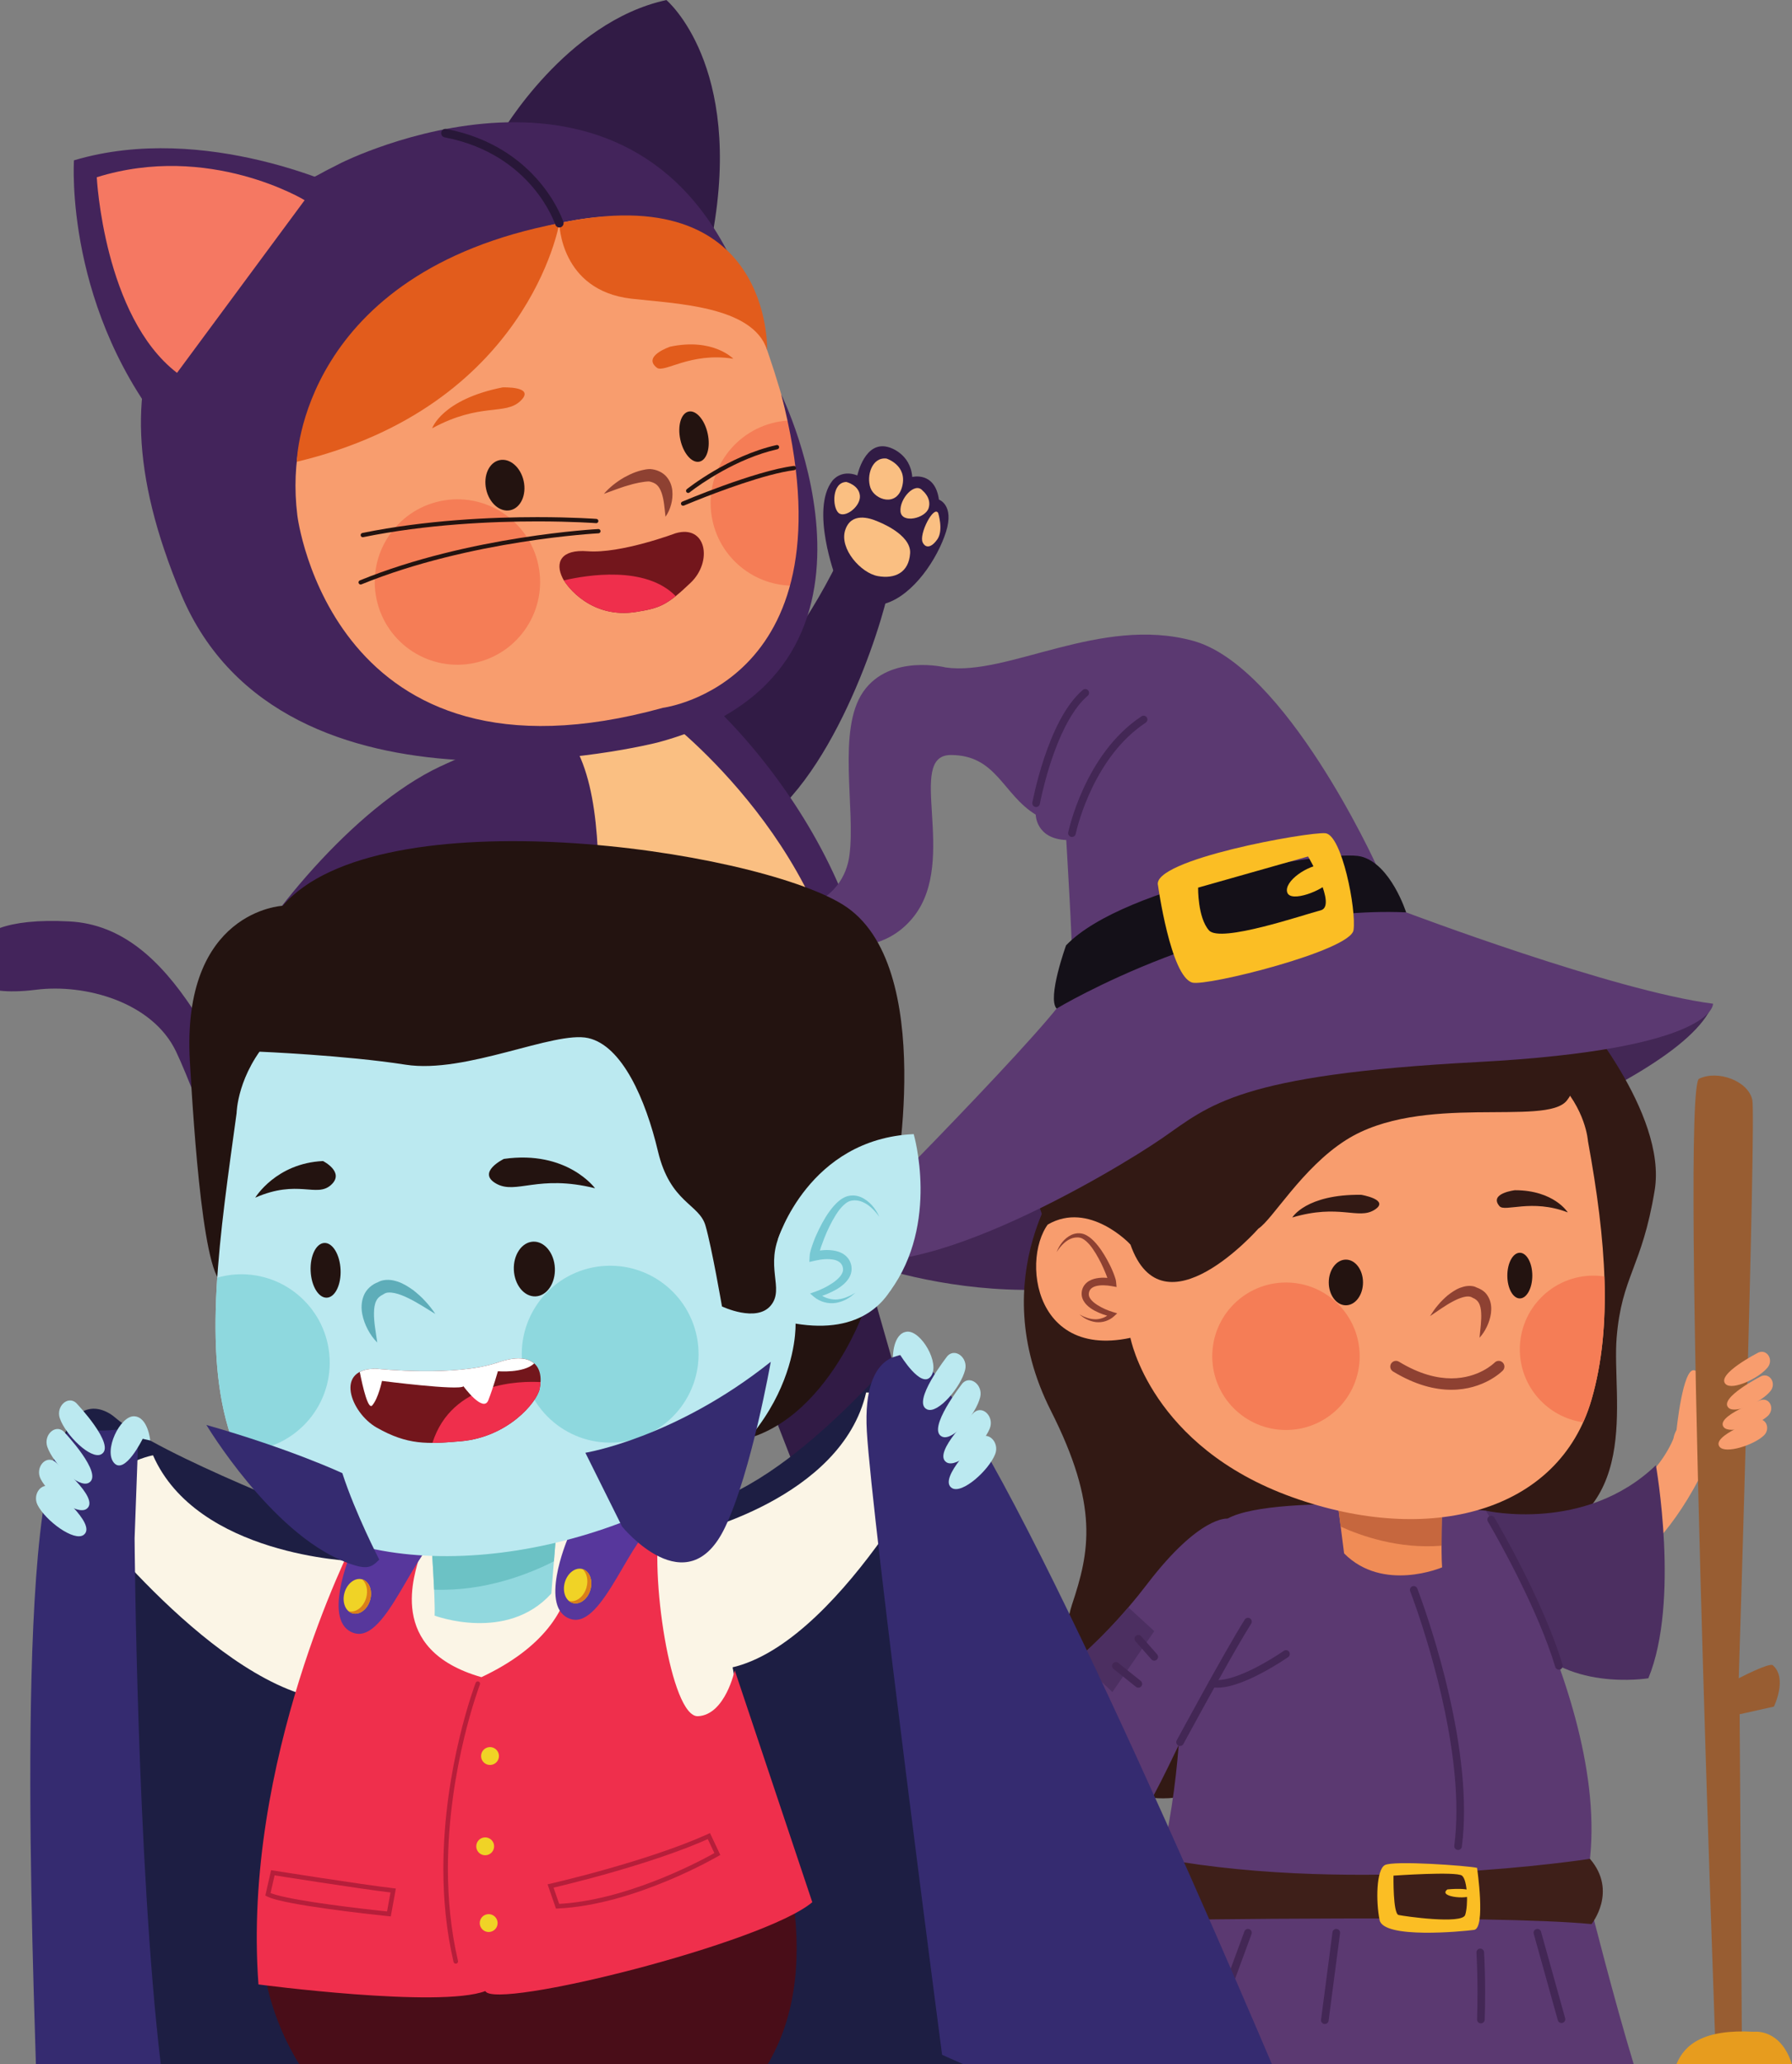 <?xml version="1.0" encoding="UTF-8"?><svg xmlns="http://www.w3.org/2000/svg" xmlns:xlink="http://www.w3.org/1999/xlink" height="1697.0" preserveAspectRatio="xMidYMid meet" version="1.0" viewBox="323.7 212.1 1474.0 1697.0" width="1474.0" zoomAndPan="magnify"><rect x="323.7" y="212.1" width="1474.0" height="1697.0" fill="#808080" stroke="none"/><g><g><path d="M 697.438 1194.09 C 697.438 1194.09 599.957 1247.379 552.52 1167.828 C 505.086 1088.289 467.969 974.211 380.82 969.629 C 354.438 968.25 336.125 970.57 323.684 975 L 323.684 1026.57 C 330.738 1027.379 340.336 1027.43 353.418 1025.789 C 393.617 1020.73 448.902 1035.75 468.426 1076.43 C 487.953 1117.109 522.734 1227.922 557.625 1247.34 C 592.508 1266.762 674.141 1281.68 724.59 1224.148 C 761.988 1181.512 697.438 1194.09 697.438 1194.09" fill="#43245b"/></g><g><path d="M 735.77 322.203 C 735.77 322.203 789.156 229.941 871.848 212.145 C 871.848 212.145 935.359 265.398 909.762 405.027 L 735.77 322.203" fill="#311b45"/></g><g><path d="M 885.91 825.43 C 885.91 825.43 956.59 787.781 1013.27 672.949 C 1013.27 672.949 1044.879 673.191 1055.66 687.648 C 1058.789 691.852 1024.809 820.289 963.812 878.289 L 885.91 825.43" fill="#311b45"/></g><g><path d="M 1079.031 1405.199 C 1082.512 1412.73 1085.59 1418.262 1088.078 1421.059 C 1109.57 1445.211 1158.789 1469.621 1113.629 1483.949 C 1068.48 1498.281 1036.691 1506.059 1003.641 1462.828 C 997.391 1454.66 989.242 1441.762 980.102 1426.109 L 907.066 1238.738 L 1005.461 1148.34 L 1079.031 1405.199" fill="#311b45"/></g><g><path d="M 909.832 791.762 C 909.832 791.762 1088.18 950.609 1033.801 1159.512 C 1002.141 1281.141 914.66 1276.781 831.805 1283.359 C 769.008 1288.34 684.996 1251.512 683.734 1150.66 C 681.551 976.398 619.203 898.781 678.129 848.219 C 717.801 814.191 909.832 791.762 909.832 791.762" fill="#43245b"/></g><g><path d="M 872.238 803.57 C 872.238 803.57 1017.07 913.102 1022.289 1073.469 C 1027.512 1233.84 871.332 1229.879 835.848 1167.539 C 789.859 1086.73 841.188 902.641 795.645 824.039 L 872.238 803.57" fill="#fabf82"/></g><g><path d="M 886.152 1463.148 C 883.805 1486.531 881.121 1506.289 878.195 1518.48 C 865.461 1571.398 833.246 1577.148 786.164 1582.32 C 739.07 1587.488 774.191 1545.25 784.066 1514.461 C 785.711 1509.352 786.188 1498.629 785.855 1484.359 C 785.855 1484.359 763.395 1258.109 765.203 1243.75 C 766.996 1229.391 843.09 1215.27 894.547 1258.711 L 886.152 1463.148" fill="#43245b"/></g><g><path d="M 538.219 619.426 C 538.219 619.426 496.719 580.367 467.277 606.551 C 437.09 633.391 464.246 744.605 556.031 703.672 C 556.031 703.672 595.082 797.805 732.543 816.566 C 865.418 834.711 976.062 779.527 983.996 671.367 C 989.094 601.766 967.199 525.855 931.488 438.938 C 931.488 438.938 900.027 324.094 703.258 386.051 C 556.535 432.242 530.695 561.219 538.219 619.426" fill="#f89d6e"/></g><g><path d="M 766.484 676.531 C 774.258 713.27 750.77 749.359 714.023 757.129 C 677.277 764.898 641.191 741.41 633.426 704.672 C 625.652 667.922 649.141 631.84 685.891 624.07 C 722.637 616.301 758.719 639.789 766.484 676.531" fill="#f57d56"/></g><g><path d="M 871.109 636.93 C 870.285 629.609 869.828 622.711 867.828 617.102 C 866.836 614.34 865.555 612.109 863.926 610.691 C 862.324 609.262 860.215 608.41 857.527 607.871 L 857.98 607.91 C 857.105 607.879 855.297 607.98 853.867 608.18 C 852.348 608.371 850.785 608.629 849.223 608.93 C 846.102 609.57 842.914 610.328 839.773 611.352 C 836.562 612.199 833.457 613.449 830.207 614.52 C 827.012 615.699 823.785 616.93 820.434 618.102 C 825.07 612.738 830.695 608.359 836.883 604.711 C 840.035 603.012 843.277 601.359 846.762 600.141 C 848.508 599.551 850.273 598.969 852.137 598.578 C 854.07 598.16 855.68 597.789 858.23 597.719 L 858.684 597.75 C 862.918 598.031 867.695 599.73 871.164 603.199 C 874.594 606.691 876.23 611.148 876.695 615.199 C 877.102 619.289 876.734 623.16 875.734 626.801 C 874.746 630.422 873.316 633.871 871.109 636.93" fill="#8e4132"/></g><g><path d="M 737.016 530.59 C 737.016 530.59 764.562 529.41 751.875 541.66 C 739.184 553.91 718.871 542.66 679.184 564.211 C 679.184 564.211 687.023 540.57 737.016 530.59" fill="#e25c1c"/></g><g><path d="M 874.922 497.117 C 874.922 497.117 851.734 504.93 863.996 514.422 C 869.996 519.07 891.477 501.375 926.871 507.043 C 926.871 507.043 910.309 489.637 874.922 497.117" fill="#e25c1c"/></g><g><path d="M 962.16 559.16 C 965.48 558.461 968.793 558.059 972.082 557.879 C 982.023 597.809 986.625 635.441 983.992 671.371 C 983.438 679.012 982.305 686.359 980.75 693.469 C 947.496 695.719 916.789 673.301 909.695 639.762 C 901.93 603.012 925.41 566.922 962.16 559.16" fill="#f57d56"/></g><g><path d="M 473.051 640.379 C 474.227 633.609 477.117 626.672 483.16 622.031 C 486.238 619.781 490.051 618.5 494.199 618.98 C 498.215 619.551 501.586 621.379 504.637 623.371 C 510.688 627.48 515.68 632.57 520.305 637.922 C 522.574 640.629 524.84 643.34 526.848 646.281 C 527.887 647.719 528.855 649.219 529.82 650.762 C 530.289 651.578 530.773 652.27 531.223 653.191 L 531.898 654.5 C 532.152 655.102 532.387 655.77 532.594 656.422 L 533.848 660.441 L 529.16 660.59 C 524.41 660.73 519.121 661.57 515.148 663.539 C 513.156 664.539 511.594 665.871 510.766 667.441 C 509.902 669 509.785 671.121 510.238 672.699 C 511.133 676.121 515.715 678.852 520.359 680.512 C 525.047 682.238 530.363 683.301 535.312 683.738 L 539.422 684.09 L 537.277 687.129 C 535.336 689.898 533.09 691.77 530.449 693.34 C 527.836 694.879 524.891 695.719 521.977 696.07 C 519.039 696.301 516.133 696.059 513.371 695.379 C 511.984 695.078 510.664 694.539 509.34 694.09 L 505.555 692.289 L 509.566 693.34 C 510.941 693.512 512.266 693.859 513.613 693.961 C 516.312 694.23 519 694.051 521.543 693.5 C 524.074 692.852 526.395 691.699 528.441 690.23 C 530.449 688.809 532.297 686.77 533.348 684.871 L 535.32 688.27 C 529.512 688.34 524.109 687.539 518.547 686 C 515.789 685.172 513.055 684.09 510.426 682.422 C 507.852 680.73 505.246 678.25 504.027 674.77 C 502.852 671.289 503.07 667.578 504.73 664.359 C 506.383 661.102 509.191 658.871 511.953 657.422 C 517.641 654.559 523.301 653.762 529.262 653.691 L 525.836 657.859 L 525.629 657.352 L 525.133 656.359 C 524.836 655.711 524.355 654.98 523.973 654.289 C 523.133 652.898 522.242 651.488 521.289 650.121 C 519.402 647.359 517.441 644.621 515.375 641.969 C 511.18 636.738 506.688 631.672 501.609 627.578 C 499.043 625.641 496.297 623.941 493.516 623.219 C 490.836 622.531 487.539 623.262 484.855 624.691 C 479.234 627.738 475.531 634.031 473.051 640.379" fill="#8e4132"/></g><g><path d="M 879.305 650.531 C 879.305 650.531 834.379 667.441 806.918 665.289 C 785.207 663.578 779.973 674.391 786.477 687.398 C 790.211 694.871 810.648 721.02 847.051 715.16 C 866.32 712.039 872.18 709.941 891.855 691.129 C 910.012 673.762 904.816 643.031 879.305 650.531" fill="#73161c"/></g><g><path d="M 879.488 702.191 C 868.512 711.012 861.605 712.809 847.051 715.16 C 813.215 720.609 793.18 698.41 787.523 689.25 C 806.227 684.891 854.699 676.801 879.488 702.191" fill="#ef2f4c"/></g><g><path d="M 931.488 438.941 C 931.488 438.941 897.176 364.516 769.672 399.051 C 769.672 399.051 546.207 456.094 568.281 635.895 C 568.281 635.895 596.586 869.355 869.039 794 C 869.039 794 1028.121 774.023 966.344 536.48 C 966.344 536.48 1079.273 765.582 864.43 822.566 C 864.43 822.566 556.93 901.258 472.688 700.703 C 388.434 500.148 477.188 409.246 604.473 345.961 C 604.473 345.961 841.332 226.781 931.488 438.941" fill="#43245b"/></g><g><path d="M 609.262 368.262 C 609.262 368.262 492.965 311.609 384.547 343.918 C 384.547 343.918 375.988 468.723 465.98 574.105 C 465.98 574.105 599.961 379.238 609.262 368.262" fill="#43245b"/></g><g><path d="M 403.289 357.828 C 403.289 357.828 409.086 472.363 469.305 518.641 L 574.281 376.68 C 574.281 376.68 495.801 328.949 403.289 357.828" fill="#f57862"/></g><g><path d="M 783.766 395.602 C 783.766 395.602 758.418 546.273 567.824 591.734 C 567.824 591.734 570.73 436.316 783.766 395.602" fill="#e25c1c"/></g><g><path d="M 783.766 395.598 C 783.766 395.598 784.438 450.836 842.895 457.645 C 878.406 461.777 943.039 463.281 954.695 499.887 C 954.695 499.887 959.121 357.867 783.766 395.598" fill="#e25c1c"/></g><g><path d="M 814.262 638.711 C 814.227 638.699 795.047 637.25 765.617 637.25 C 728.156 637.25 674.098 639.59 621.738 650.281 C 620.789 650.48 620.176 651.41 620.371 652.359 C 620.566 653.309 621.492 653.922 622.445 653.719 C 674.438 643.102 728.309 640.762 765.617 640.762 C 780.273 640.762 792.379 641.121 800.812 641.48 C 809.246 641.84 813.984 642.199 813.996 642.199 C 814.961 642.281 815.805 641.551 815.879 640.59 C 815.949 639.621 815.227 638.781 814.262 638.711" fill="#231310"/></g><g><path d="M 815.832 647.051 C 815.734 647.059 710.059 652.461 619.684 689.262 C 618.785 689.621 618.355 690.648 618.723 691.551 C 619.086 692.449 620.109 692.879 621.012 692.512 C 665.812 674.262 714.598 663.75 752.156 657.828 C 770.938 654.859 786.91 653.039 798.188 651.969 C 803.824 651.43 808.285 651.07 811.336 650.852 C 814.387 650.629 816.008 650.551 816.012 650.551 C 816.98 650.5 817.723 649.68 817.676 648.711 C 817.625 647.738 816.801 647 815.832 647.051" fill="#231310"/></g><g><path d="M 890.84 616.988 C 890.84 616.988 891.348 616.578 892.336 615.828 C 899.25 610.578 929.383 588.961 963.207 581.43 C 964.152 581.211 964.746 580.27 964.535 579.328 C 964.324 578.379 963.387 577.789 962.441 578 C 922.738 586.891 888.758 614.18 888.645 614.25 C 887.891 614.859 887.766 615.961 888.371 616.719 C 888.98 617.469 890.086 617.602 890.84 616.988" fill="#231310"/></g><g><path d="M 886.246 627.75 C 886.258 627.738 889.941 626.18 895.992 623.762 C 914.117 616.488 953.535 601.578 976.969 598.641 C 977.93 598.52 978.609 597.641 978.488 596.68 C 978.367 595.719 977.492 595.039 976.531 595.16 C 960.352 597.211 937.531 604.551 918.645 611.371 C 899.77 618.191 884.895 624.512 884.879 624.52 C 883.984 624.891 883.566 625.922 883.945 626.82 C 884.324 627.711 885.355 628.121 886.25 627.75 L 886.246 627.75" fill="#231310"/></g><g><path d="M 787.102 394.516 C 787.004 394.23 781.992 378.875 767.449 361.652 C 752.93 344.441 728.738 325.379 690.766 318.117 C 688.859 317.754 687.02 319.004 686.656 320.906 C 686.293 322.812 687.539 324.648 689.441 325.016 C 725.699 331.977 748.34 349.941 762.09 366.191 C 768.953 374.305 773.562 381.996 776.441 387.633 C 777.883 390.453 778.891 392.758 779.531 394.328 C 779.852 395.113 780.082 395.723 780.227 396.133 L 780.387 396.574 L 780.426 396.688 C 781.023 398.535 783.004 399.543 784.848 398.945 C 786.691 398.348 787.699 396.363 787.102 394.516" fill="#281738"/></g><g><path d="M 1011.078 686.941 C 1011.078 686.941 990.055 630.93 1008.328 607.398 C 1008.328 607.398 1015.211 597.699 1028.91 602.969 C 1028.91 602.969 1035.07 573.199 1055.379 579.98 C 1055.379 579.98 1072.59 584.871 1074.059 604.238 C 1074.059 604.238 1092.762 599.371 1096.012 622.84 C 1096.012 622.84 1108.852 627.199 1101.828 649.352 C 1094.82 671.488 1075.039 701.289 1051.941 708.301 C 1028.852 715.309 1011.078 686.941 1011.078 686.941" fill="#311b45"/></g><g><path d="M 1045.629 640.801 C 1045.629 640.801 1073.379 651.141 1072.309 667 C 1071.238 682.859 1059.82 688.211 1045.828 685.738 C 1031.828 683.262 1014.051 663.219 1018.871 648.078 C 1023.699 632.961 1038.961 637.84 1045.629 640.801" fill="#fabf82"/></g><g><path d="M 1052.852 589.09 C 1052.852 589.09 1070.16 594.441 1065.828 611.871 C 1061.512 629.309 1043.219 623.059 1039.699 613.199 C 1036.172 603.34 1040.898 587.691 1052.852 589.09" fill="#fabf82"/></g><g><path d="M 1082.578 615.449 C 1082.578 615.449 1090.199 621.43 1087.531 629.852 C 1084.852 638.281 1065.352 642.84 1064.398 632.539 C 1063.441 622.23 1076.27 607.891 1082.578 615.449" fill="#fabf82"/></g><g><path d="M 1019.898 608.34 C 1019.898 608.34 1030.32 610.891 1031.02 619.711 C 1031.719 628.531 1018.531 638.551 1013.34 633.691 C 1008.148 628.82 1007.961 608.52 1019.898 608.34" fill="#fabf82"/></g><g><path d="M 1095.41 633.91 C 1095.41 633.91 1099.871 648.09 1094.75 655.422 C 1089.641 662.738 1084.93 662.828 1082.641 658.02 C 1079.371 651.191 1091.852 627.129 1095.41 633.91" fill="#fabf82"/></g><g><path d="M 692.188 839.391 C 692.188 839.391 741.469 893.828 706.461 948.031 C 706.461 948.031 595.594 1020.238 590.812 1023.059 C 590.812 1023.059 666.93 1091.91 675.289 1122.422 C 683.656 1152.93 653.77 1180.898 643.109 1181.398 C 643.109 1181.398 615.953 1196.219 604.578 1177.129 C 604.578 1177.129 579.738 1178.879 574.332 1162.09 C 568.93 1145.309 575.449 1109.801 575.449 1109.801 C 575.449 1109.801 497.918 1050.82 513.426 1020.828 C 543.703 962.262 621.691 868.93 692.188 839.391" fill="#43245b"/></g><g><path d="M 754.461 607.648 C 756.906 619.02 751.977 629.719 743.449 631.559 C 734.926 633.391 726.023 625.672 723.578 614.289 C 721.125 602.93 726.062 592.219 734.59 590.391 C 743.117 588.551 752.016 596.281 754.461 607.648" fill="#231310"/></g><g><path d="M 905.816 568.629 C 908.262 580 905.203 590.309 898.98 591.648 C 892.766 592.98 885.738 584.852 883.293 573.48 C 880.844 562.109 883.902 551.809 890.117 550.469 C 896.348 549.129 903.371 557.262 905.816 568.629" fill="#231310"/></g><g><path d="M 1702.719 1387.91 C 1702.719 1387.91 1685.75 1453.547 1596.098 1460.309 L 1620.113 1519.188 C 1620.113 1519.188 1681.621 1517.098 1730.652 1408.617 L 1702.719 1387.91" fill="#f89d6e"/></g><g><path d="M 1455.398 922.539 C 1455.398 922.539 1381.199 759.801 1305.059 738.941 C 1228.91 718.078 1152.762 768.148 1101.648 760.852 C 1101.648 760.852 1055.75 749.371 1033.84 780.672 C 1011.941 811.961 1027.59 877.078 1022.379 915.449 C 1017.16 953.82 977.52 963.422 966.047 958.621 C 966.047 958.621 948.316 960.07 958.742 970.512 C 969.172 980.941 1039.059 1012.238 1075.57 965.301 C 1112.078 918.359 1068.27 832.82 1105.82 832.82 C 1143.371 832.82 1148.422 865.16 1175.621 881.852 C 1175.621 881.852 1175.711 901.672 1200.738 902.711 C 1200.738 902.711 1205.941 988.25 1205.43 1000.762 C 1204.922 1013.281 1455.398 922.539 1455.398 922.539" fill="#5b3971"/></g><g><path d="M 1312.168 1060.051 C 1312.168 1060.051 1463.98 1028.273 1585.441 1015.742 C 1613.105 1025.434 1641.527 1032.109 1670.551 1034.691 C 1680.902 1039.996 1692.562 1043.016 1704.828 1043.016 C 1710.48 1043.016 1715.988 1042.355 1721.312 1041.133 L 1722.023 1040.984 L 1722.641 1040.848 C 1725.957 1040.125 1729.219 1039.188 1732.398 1038.039 C 1703.742 1108.801 1447.668 1190.293 1298.797 1248.762 C 1149.387 1307.43 1004.898 1239.203 1004.898 1239.203 L 1312.168 1060.051" fill="#432755"/></g><g><path d="M 1620.117 1041.262 C 1620.117 1041.262 1695.184 1126.977 1684.754 1190.609 C 1674.32 1254.238 1657.629 1261 1653.461 1311.859 C 1649.277 1362.719 1676.402 1461.008 1573.828 1483.348 C 1520.922 1494.867 1535.117 1416.707 1535.117 1416.707 L 1586.691 1098.949 L 1620.117 1041.262" fill="#321914"/></g><g><path d="M 1200.578 1174.441 C 1200.578 1174.441 1131.641 1260.32 1188.09 1371.91 C 1227.762 1450.328 1220.02 1487.809 1205.43 1531.398 C 1190.84 1574.988 1200.23 1722.07 1314.449 1684.52 C 1428.672 1646.969 1422.789 1416.711 1422.789 1416.711 L 1303.379 1194.359 L 1200.578 1174.441" fill="#321914"/></g><g><path d="M 1234.98 1752.449 L 1236.41 1751.352 L 1234.969 1752.441 L 1234.98 1752.449 L 1236.41 1751.352 L 1234.969 1752.441 C 1235.129 1752.672 1253.84 1777.371 1255.352 1827.789 C 1255.422 1830.391 1257.59 1832.422 1260.18 1832.352 C 1262.77 1832.27 1264.809 1830.109 1264.73 1827.52 C 1263.148 1773.961 1242.871 1747.281 1242.422 1746.719 C 1240.828 1744.672 1237.891 1744.289 1235.828 1745.871 C 1233.781 1747.449 1233.398 1750.398 1234.98 1752.449" fill="#b3d9f4"/></g><g><path d="M 1185.16 1736.621 C 1184.898 1736.828 1173.07 1746.309 1161.09 1764.078 C 1149.109 1781.82 1136.969 1807.949 1136.52 1841.16 C 1136.48 1843.75 1138.559 1845.879 1141.148 1845.922 C 1143.738 1845.949 1145.871 1843.879 1145.91 1841.289 C 1146.328 1810.352 1157.621 1786.012 1168.871 1769.32 C 1174.488 1760.988 1180.09 1754.59 1184.25 1750.309 C 1186.34 1748.172 1188.059 1746.551 1189.25 1745.48 C 1189.84 1744.949 1190.301 1744.559 1190.602 1744.301 L 1190.941 1744.02 L 1191.02 1743.949 C 1193.039 1742.328 1193.371 1739.379 1191.75 1737.359 C 1190.141 1735.328 1187.18 1735 1185.16 1736.621" fill="#b3d9f4"/></g><g><path d="M 1199.012 1694.238 C 1199.012 1694.238 1152.781 1741.441 1164.461 1756.441 C 1176.148 1771.449 1186.75 1783.289 1195.469 1782.512 C 1204.191 1781.73 1216.5 1782.969 1228.98 1779.789 C 1241.449 1776.609 1258.461 1725 1245.371 1707.219 C 1232.281 1689.441 1199.012 1694.238 1199.012 1694.238" fill="#f89d6e"/></g><g><path d="M 1702.703 1387.914 C 1702.703 1387.914 1707.875 1336.543 1717.25 1338.633 C 1726.648 1340.711 1721.902 1361.621 1721.902 1361.621 C 1721.902 1361.621 1736.492 1336.211 1746.285 1329.012 L 1746.285 1415.914 C 1737.648 1417.152 1728.691 1417.07 1720.379 1414.781 C 1690.137 1406.434 1702.703 1387.914 1702.703 1387.914" fill="#f89d6e"/></g><g><path d="M 1545.895 1454.066 C 1545.895 1454.066 1627.379 1472.746 1685.754 1416.707 C 1685.754 1416.707 1705.617 1528.578 1679.551 1591.848 C 1679.551 1591.848 1608.73 1603.68 1576.137 1555.93 C 1532.992 1492.738 1545.895 1454.066 1545.895 1454.066" fill="#4c2f61"/></g><g><path d="M 1586.5 1909.18 C 1581.828 1860.039 1578.762 1817.23 1578.762 1817.23 C 1578.762 1817.23 1462.73 1829.738 1462.73 1844.34 C 1462.73 1849.711 1468.551 1875.98 1476.941 1909.18 L 1586.5 1909.18" fill="#633a1a"/></g><g><path d="M 1545.902 1454.066 C 1545.902 1454.066 1678.918 1669.258 1615.816 1796.52 C 1566.047 1896.91 1448.172 1881.039 1387.164 1868.52 C 1332.145 1857.219 1264.977 1813.648 1282.477 1725.438 C 1312.719 1573.027 1272.641 1493.816 1333.379 1460.586 C 1374.262 1438.207 1545.902 1454.066 1545.902 1454.066" fill="#5b3971"/></g><g><path d="M 1509.898 1448.512 C 1509.898 1448.512 1508.859 1488.148 1509.898 1500.66 C 1509.898 1500.66 1461.301 1521.52 1429.281 1489.191 L 1422.789 1438.211 L 1509.898 1448.512" fill="#f08c56"/></g><g><path d="M 1509.441 1482.871 C 1474.191 1485.77 1443.102 1474.762 1426.469 1467.18 L 1422.789 1438.211 L 1509.898 1448.512 C 1509.898 1448.512 1509.41 1467.129 1509.441 1482.871" fill="#c6673e"/></g><g><path d="M 1436.531 1909.18 C 1443.48 1881.02 1448.129 1859.57 1448.129 1854.781 C 1448.129 1840.172 1332.102 1827.66 1332.102 1827.66 C 1332.102 1827.66 1329.461 1864.57 1325.34 1909.18 L 1436.531 1909.18" fill="#633a1a"/></g><g><path d="M 1253.52 1235.188 C 1253.52 1235.188 1224.523 1193.465 1194.004 1210.875 C 1162.73 1228.715 1165.902 1330.746 1253.52 1311.977 C 1253.52 1311.977 1270.223 1401.277 1386.68 1443.008 C 1499.242 1483.336 1605.941 1455.617 1632.809 1362.715 C 1650.098 1302.945 1644.996 1232.695 1629.871 1150.285 C 1629.871 1150.285 1623.617 1044.293 1440.535 1062.051 C 1304.012 1075.27 1257.699 1183.035 1253.52 1235.188" fill="#f89d6e"/></g><g><path d="M 1442.102 1327.109 C 1442.102 1360.602 1414.961 1387.738 1381.48 1387.738 C 1347.988 1387.738 1320.84 1360.602 1320.84 1327.109 C 1320.84 1293.629 1347.988 1266.48 1381.48 1266.48 C 1414.961 1266.48 1442.102 1293.629 1442.102 1327.109" fill="#f57d56"/></g><g><path d="M 1540.68 1311.859 C 1541.359 1304.578 1542.391 1297.719 1542.02 1291.449 C 1541.91 1288.352 1541.25 1285.5 1540.191 1283.441 C 1539.051 1281.422 1537.52 1280.051 1535.078 1279.078 L 1533.691 1278.328 C 1534.191 1278.68 1533.801 1278.398 1533.738 1278.398 L 1533.121 1278.199 C 1532.66 1278.051 1532.059 1277.969 1531.43 1277.969 C 1530.172 1277.879 1528.691 1278.191 1527.219 1278.539 C 1524.25 1279.359 1521.121 1280.738 1518.109 1282.398 C 1515.039 1284.031 1512.078 1285.969 1509.059 1287.949 L 1499.961 1294.129 C 1501.941 1290.988 1504.039 1287.891 1506.488 1285.078 C 1508.852 1282.172 1511.578 1279.578 1514.48 1277.051 C 1517.531 1274.73 1520.711 1272.371 1524.648 1270.859 C 1526.641 1270.16 1528.711 1269.48 1531.102 1269.328 C 1532.281 1269.23 1533.512 1269.23 1534.828 1269.461 C 1535.469 1269.531 1536.172 1269.73 1536.852 1269.949 C 1537.629 1270.281 1538.078 1270.371 1539.328 1271.238 L 1537.941 1270.488 C 1540.051 1271.191 1542.172 1272.199 1544.07 1273.699 C 1546.02 1275.16 1547.43 1277.27 1548.43 1279.352 C 1550.48 1283.609 1550.539 1287.98 1550.07 1291.84 C 1549.52 1295.738 1548.352 1299.328 1546.762 1302.68 C 1545.172 1306.012 1543.23 1309.148 1540.68 1311.859" fill="#8e4132"/></g><g><path d="M 1444.828 1266.441 C 1444.828 1276.801 1438.531 1285.211 1430.75 1285.211 C 1422.98 1285.211 1416.672 1276.801 1416.672 1266.441 C 1416.672 1256.07 1422.98 1247.66 1430.75 1247.66 C 1438.531 1247.66 1444.828 1256.07 1444.828 1266.441" fill="#231310"/></g><g><path d="M 1584.09 1260.82 C 1584.09 1271.18 1579.488 1279.578 1573.82 1279.578 C 1568.141 1279.578 1563.551 1271.18 1563.551 1260.82 C 1563.551 1250.441 1568.141 1242.031 1573.82 1242.031 C 1579.488 1242.031 1584.09 1250.441 1584.09 1260.82" fill="#231310"/></g><g><path d="M 1443.309 1194.371 C 1443.309 1194.371 1467.559 1198.422 1454.23 1206.77 C 1440.898 1215.109 1425.262 1201.551 1386.672 1213.031 C 1386.672 1213.031 1397.871 1193.859 1443.309 1194.371" fill="#321914"/></g><g><path d="M 1569.789 1190.609 C 1569.789 1190.609 1548.121 1193.141 1557.07 1203.699 C 1561.441 1208.852 1583.441 1197.379 1613.27 1208.852 C 1613.27 1208.852 1602.031 1190.609 1569.789 1190.609" fill="#321914"/></g><g><path d="M 1634.453 1260.816 C 1637.469 1260.816 1640.445 1261.078 1643.344 1261.52 C 1644.652 1298.188 1641.738 1331.867 1632.809 1362.719 C 1630.902 1369.277 1628.559 1375.488 1625.898 1381.398 C 1596.473 1377.227 1573.824 1352.02 1573.824 1321.438 C 1573.824 1287.957 1600.965 1260.816 1634.453 1260.816" fill="#f57d56"/></g><g><path d="M 1192.809 1241.449 C 1195.07 1235.762 1198.879 1230.238 1205.012 1227.309 C 1208.109 1225.922 1211.672 1225.5 1215.199 1226.691 C 1218.59 1227.93 1221.199 1230.148 1223.5 1232.449 C 1228.012 1237.141 1231.43 1242.512 1234.48 1248.031 C 1235.961 1250.809 1237.441 1253.59 1238.641 1256.531 C 1239.281 1257.969 1239.852 1259.461 1240.41 1260.988 C 1240.672 1261.781 1240.961 1262.48 1241.191 1263.359 L 1241.531 1264.629 C 1241.641 1265.199 1241.719 1265.84 1241.781 1266.441 L 1242.129 1270.18 L 1238.02 1269.441 C 1233.852 1268.691 1229.078 1268.441 1225.25 1269.422 C 1223.328 1269.93 1221.719 1270.801 1220.699 1272.02 C 1219.672 1273.219 1219.18 1275.039 1219.281 1276.5 C 1219.43 1279.648 1222.922 1282.879 1226.672 1285.18 C 1230.43 1287.559 1234.879 1289.469 1239.109 1290.75 L 1242.629 1291.82 L 1240.211 1294.078 C 1238 1296.141 1235.691 1297.359 1233.102 1298.23 C 1230.539 1299.102 1227.82 1299.289 1225.211 1299.051 C 1222.602 1298.711 1220.121 1297.969 1217.828 1296.871 C 1215.52 1295.801 1213.512 1294.27 1211.578 1292.73 L 1214.891 1294.391 C 1216.051 1294.789 1217.148 1295.328 1218.309 1295.672 C 1220.609 1296.41 1222.98 1296.75 1225.301 1296.73 C 1227.629 1296.629 1229.871 1296.059 1231.922 1295.16 C 1233.941 1294.281 1235.922 1292.84 1237.199 1291.379 L 1238.289 1294.711 C 1233.211 1293.699 1228.641 1292.012 1224.07 1289.641 C 1221.82 1288.41 1219.629 1286.961 1217.648 1285.02 C 1215.711 1283.07 1213.898 1280.43 1213.48 1277.172 C 1213.102 1273.91 1213.969 1270.719 1216.012 1268.211 C 1218.051 1265.68 1220.922 1264.25 1223.602 1263.5 C 1229.078 1262.039 1234.172 1262.398 1239.379 1263.43 L 1235.621 1266.441 L 1235.539 1265.949 L 1235.289 1265 C 1235.148 1264.379 1234.859 1263.66 1234.66 1262.988 C 1234.172 1261.621 1233.672 1260.219 1233.09 1258.852 C 1231.949 1256.09 1230.738 1253.34 1229.43 1250.648 C 1226.73 1245.32 1223.75 1240.059 1220.078 1235.559 C 1218.191 1233.391 1216.109 1231.41 1213.82 1230.262 C 1211.609 1229.172 1208.602 1229.199 1205.988 1229.949 C 1200.531 1231.559 1196.129 1236.371 1192.809 1241.449" fill="#8e4132"/></g><g><path d="M 1273.121 1768.828 C 1273.121 1768.828 1480.484 1782.301 1637.695 1773.91 C 1637.695 1773.91 1628.141 1893.961 1442.105 1885.898 C 1324.281 1880.789 1276.355 1797.141 1273.121 1768.828" fill="#633a1a"/></g><g><path d="M 1667.508 1909.18 C 1651.219 1855.609 1632.797 1782.551 1632.797 1782.551 L 1283.152 1768.832 C 1280.492 1779.359 1257.629 1849.969 1238.324 1909.18 L 1667.508 1909.18" fill="#5b3971"/></g><g><path d="M 1253.512 1235.191 C 1253.512 1235.191 1219.719 1198.922 1185.48 1218.871 C 1185.48 1218.871 1173.52 1206.488 1175.949 1166.859 C 1178.371 1127.211 1232.609 1079.449 1258.691 1060.051 C 1284.77 1040.641 1492.879 947.801 1612.57 1071.93 C 1612.57 1071.93 1629.531 1094.879 1612.57 1116.789 C 1595.609 1138.691 1492.73 1110.051 1430.75 1149.41 C 1394.672 1172.32 1370.301 1214.828 1358.828 1222.141 C 1358.828 1222.141 1280.211 1311.602 1253.512 1235.191" fill="#321914"/></g><g><path d="M 1333.371 1460.59 C 1333.371 1460.59 1310.551 1457.809 1267.352 1514.32 C 1226.051 1568.359 1188.09 1594.879 1128.359 1642.289 C 1118.789 1649.891 1226.23 1718.988 1250.078 1719.012 C 1264.359 1719.02 1316.809 1592.18 1337.359 1552.871 C 1337.359 1552.871 1343.789 1474.219 1333.371 1460.59" fill="#5b3971"/></g><g><path d="M 1280.266 1740.34 C 1280.266 1740.34 1270.156 1739.211 1268.062 1747.711 C 1265.992 1756.211 1267.953 1785.93 1280.266 1790.621 C 1280.266 1790.621 1552.109 1786.102 1632.797 1793.941 C 1632.797 1793.941 1654.547 1767.109 1631.516 1740.289 C 1631.516 1740.289 1442.098 1769.77 1280.266 1740.34" fill="#3e1f19"/></g><g><path d="M 1538.648 1747.711 C 1538.648 1747.711 1545.949 1797.422 1536.16 1798.719 C 1526.359 1800.02 1461.641 1806.262 1458.48 1790.621 C 1455.32 1774.98 1455.809 1749.488 1462.73 1745.48 C 1469.66 1741.461 1531.27 1745.98 1538.648 1747.711" fill="#fbbe24"/></g><g><path d="M 1469.922 1754.121 C 1469.922 1754.121 1469.398 1785.41 1474.09 1786.461 C 1478.789 1787.5 1526.25 1794.281 1528.859 1786.461 C 1531.461 1778.641 1530.941 1757.77 1526.25 1754.121 C 1521.551 1750.469 1469.922 1754.121 1469.922 1754.121" fill="#3e1f19"/></g><g><path d="M 1514.25 1765.449 C 1514.25 1765.449 1535.121 1763.191 1535.121 1768.828 C 1535.121 1774.461 1505.391 1772.09 1514.25 1765.449" fill="#fbbe24"/></g><g><path d="M 1348.02 1909.18 C 1336.148 1852.762 1293.93 1822.379 1293.93 1822.379 C 1270.121 1806.52 1247.07 1816.23 1247.07 1816.23 C 1225.898 1802.262 1191.621 1811.801 1191.621 1811.801 C 1168.141 1807.328 1153.809 1819.23 1153.809 1819.23 C 1132.898 1818.48 1118.629 1827.711 1118.629 1827.711 C 1074.852 1853.941 1064.25 1906.879 1064.25 1906.879 C 1064.09 1907.641 1063.98 1908.41 1063.84 1909.18 L 1348.02 1909.18" fill="#f25921"/></g><g><path d="M 1163.16 1904.68 L 1119.27 1906.012 C 1119.27 1906.012 1131.43 1870.762 1138.801 1859.309 L 1163.16 1904.68" fill="#201116"/></g><g><path d="M 1126.699 1905.781 L 1119.27 1906.012 C 1119.27 1906.012 1131.43 1870.762 1138.801 1859.309 L 1144.02 1869.02 L 1126.699 1905.781" fill="#9d1c20"/></g><g><path d="M 1248 1902.078 L 1204.102 1903.43 C 1204.102 1903.43 1216.25 1868.191 1223.641 1856.73 L 1248 1902.078" fill="#201116"/></g><g><path d="M 1211.52 1903.199 L 1204.102 1903.43 C 1204.102 1903.43 1216.25 1868.191 1223.641 1856.73 L 1228.852 1866.43 L 1211.52 1903.199" fill="#9d1c20"/></g><g><path d="M 1480.301 962.168 C 1480.301 962.168 1651.332 1026.832 1732.738 1037.277 C 1732.738 1037.277 1735.656 1074.828 1538.652 1085.258 C 1341.652 1095.688 1318.887 1120.727 1279.648 1147.848 C 1240.398 1174.965 1063.324 1280.738 1004.902 1239.195 C 1004.902 1239.195 1174.828 1069.066 1200.586 1031.016 C 1238.707 974.68 1387.078 924.609 1480.301 962.168" fill="#5b3971"/></g><g><path d="M 1192.809 1041.27 C 1192.809 1041.27 1334.27 955.898 1480.301 962.172 C 1480.301 962.172 1467.719 922.539 1443.309 916.281 C 1418.922 910.031 1248.391 939.23 1200.578 989.309 C 1200.578 989.309 1184.859 1032.75 1192.809 1041.27" fill="#141018"/></g><g><path d="M 1309.191 941.859 L 1399.648 916.219 C 1399.648 916.219 1423.719 957.012 1410 960.512 C 1396.352 963.988 1327.559 987.609 1318.16 977 C 1308.77 966.398 1309.191 941.859 1309.191 941.859 Z M 1276.23 940.109 C 1276.23 940.109 1286.551 1014.621 1304.352 1019.898 C 1315.781 1023.289 1434.551 993.711 1437.031 976.801 C 1439.5 959.891 1427.441 898.531 1413.949 897.129 C 1400.469 895.719 1270.031 918.891 1276.23 940.109" fill="#fbbe24"/></g><g><path d="M 1413.23 922.539 C 1413.23 922.539 1421.41 930.109 1416.898 936.949 C 1412.391 943.781 1385.262 954.711 1382.488 945.73 C 1379.711 936.75 1399 923 1413.23 922.539" fill="#fbbe24"/></g><g><path d="M 1208.488 897.699 C 1208.488 897.699 1208.539 897.488 1208.641 897.039 C 1209.398 893.672 1213.289 877.781 1222.262 859.34 C 1231.219 840.879 1245.262 819.941 1266.102 806.23 C 1267.539 805.27 1267.941 803.328 1266.988 801.891 C 1266.039 800.449 1264.102 800.051 1262.66 801 C 1238.98 816.629 1224 840.488 1214.852 860.379 C 1205.699 880.281 1202.398 896.281 1202.359 896.441 C 1202.012 898.129 1203.102 899.781 1204.801 900.141 C 1206.488 900.48 1208.141 899.398 1208.5 897.699 L 1208.488 897.699" fill="#432755"/></g><g><path d="M 1179.02 873.02 C 1179.031 873.02 1179.211 872.031 1179.59 870.18 C 1180.941 863.73 1184.719 847.141 1191.18 829.672 C 1197.609 812.199 1206.859 793.879 1218.422 784.09 C 1219.738 782.969 1219.891 780.988 1218.77 779.68 C 1217.648 778.359 1215.68 778.211 1214.359 779.328 C 1199.43 792.129 1189.352 815.172 1182.641 835.09 C 1175.98 855 1172.891 871.801 1172.871 871.891 C 1172.559 873.59 1173.68 875.219 1175.379 875.539 C 1177.078 875.852 1178.711 874.719 1179.031 873.02 L 1179.02 873.02" fill="#432755"/></g><g><path d="M 1553.07 1332.34 L 1553.539 1332.789 L 1553.078 1332.328 L 1553.07 1332.34 L 1553.539 1332.789 L 1553.078 1332.328 C 1552.91 1332.512 1549.59 1335.789 1543.539 1338.98 C 1537.488 1342.172 1528.75 1345.281 1517.5 1345.281 C 1505.891 1345.27 1491.5 1341.98 1474.391 1331.59 C 1472.18 1330.25 1469.289 1330.949 1467.941 1333.172 C 1466.602 1335.379 1467.301 1338.27 1469.52 1339.621 C 1487.859 1350.781 1504.078 1354.68 1517.5 1354.672 C 1530.93 1354.672 1541.461 1350.801 1548.602 1346.91 C 1555.762 1343.02 1559.57 1339.121 1559.82 1338.871 C 1561.621 1337.012 1561.57 1334.039 1559.711 1332.238 C 1557.852 1330.43 1554.879 1330.48 1553.078 1332.34 L 1553.07 1332.34" fill="#8e4132"/></g><g><path d="M 1738.41 1909.18 L 1744.027 1909.18 C 1749.914 1907.668 1756.543 1902.867 1756.543 1902.867 L 1754.648 1621.418 L 1782.805 1615.156 C 1782.805 1615.156 1794.289 1591.848 1781.902 1581.156 C 1779.086 1578.719 1753.922 1591.848 1753.922 1591.848 C 1753.922 1591.848 1768.211 1132.188 1765.074 1116.547 C 1761.945 1100.895 1736.902 1091.504 1721.273 1098.945 C 1705.617 1106.387 1735.031 1902.867 1735.031 1902.867 C 1735.152 1906.539 1736.473 1908.41 1738.41 1909.18" fill="#985d32"/></g><g><path d="M 1770.219 1323.984 C 1770.219 1323.984 1734.73 1341.992 1743.172 1350.051 C 1748.805 1355.414 1770.547 1345.191 1777.699 1336.273 C 1782.664 1330.062 1777.328 1321.16 1770.219 1323.984" fill="#f89d6e"/></g><g><path d="M 1772.535 1343.402 C 1772.535 1343.402 1737.043 1361.422 1745.496 1369.473 C 1751.125 1374.832 1772.875 1364.621 1780.016 1355.691 C 1784.996 1349.48 1779.652 1340.59 1772.535 1343.402" fill="#f89d6e"/></g><g><path d="M 1772.285 1363.043 C 1772.285 1363.043 1734.391 1376.332 1741.516 1385.383 C 1746.262 1391.41 1769.363 1384.09 1777.812 1376.172 C 1783.676 1370.66 1779.758 1361.172 1772.285 1363.043" fill="#f89d6e"/></g><g><path d="M 1768.914 1379.219 C 1768.914 1379.219 1731.016 1392.52 1738.148 1401.57 C 1742.898 1407.602 1765.988 1400.281 1774.441 1392.359 C 1780.32 1386.84 1776.387 1377.359 1768.914 1379.219" fill="#f89d6e"/></g><g><path d="M 1483.641 1520.32 C 1483.641 1520.328 1484.219 1521.82 1485.262 1524.648 C 1492.539 1544.422 1521.691 1628.641 1521.66 1700.852 C 1521.66 1710.691 1521.121 1720.301 1519.93 1729.488 C 1519.699 1731.199 1520.91 1732.77 1522.629 1733 C 1524.34 1733.219 1525.91 1732.012 1526.129 1730.301 C 1527.371 1720.801 1527.922 1710.922 1527.922 1700.852 C 1527.879 1616.539 1489.512 1518.23 1489.469 1518.051 C 1488.852 1516.441 1487.031 1515.648 1485.422 1516.27 C 1483.809 1516.898 1483.012 1518.711 1483.641 1520.32" fill="#432755"/></g><g><path d="M 1297.109 1645.871 C 1297.121 1645.859 1299.609 1641.25 1303.602 1633.922 C 1315.57 1611.941 1341.078 1565.52 1352.859 1546.941 C 1353.789 1545.48 1353.352 1543.551 1351.891 1542.621 C 1350.43 1541.699 1348.5 1542.129 1347.57 1543.59 C 1339.551 1556.25 1325.602 1581.02 1313.602 1602.699 C 1301.609 1624.371 1291.609 1642.891 1291.602 1642.898 C 1290.781 1644.422 1291.352 1646.32 1292.871 1647.141 C 1294.391 1647.961 1296.289 1647.391 1297.109 1645.871" fill="#432755"/></g><g><path d="M 1379.68 1569.301 C 1379.68 1569.301 1379.172 1569.66 1378.18 1570.32 C 1374.738 1572.629 1365.77 1578.461 1355.441 1583.66 C 1345.148 1588.879 1333.359 1593.379 1325.051 1593.328 C 1323.738 1593.328 1322.531 1593.219 1321.422 1593.012 C 1319.719 1592.699 1318.078 1593.809 1317.77 1595.512 C 1317.449 1597.211 1318.57 1598.852 1320.27 1599.172 C 1321.809 1599.461 1323.398 1599.59 1325.051 1599.59 C 1330.969 1599.578 1337.441 1597.93 1343.93 1595.551 C 1363.352 1588.41 1383.148 1574.488 1383.27 1574.43 C 1384.691 1573.441 1385.031 1571.488 1384.039 1570.07 C 1383.051 1568.648 1381.102 1568.309 1379.68 1569.301" fill="#432755"/></g><g><path d="M 1547.551 1463 C 1547.551 1463 1548.148 1464.02 1549.262 1465.93 C 1557 1479.289 1588.98 1536.078 1602.98 1582.559 C 1603.48 1584.211 1605.219 1585.148 1606.879 1584.648 C 1608.531 1584.148 1609.469 1582.41 1608.969 1580.75 C 1592.57 1526.441 1552.98 1459.922 1552.93 1459.801 C 1552.039 1458.32 1550.129 1457.828 1548.641 1458.711 C 1547.148 1459.602 1546.672 1461.52 1547.551 1463" fill="#432755"/></g><g><path d="M 1544.922 1872.531 C 1545.141 1865.051 1545.27 1857.57 1545.27 1850.09 C 1545.27 1839.078 1545 1828.059 1544.391 1817.059 C 1544.301 1815.328 1542.82 1814.012 1541.102 1814.102 C 1539.371 1814.199 1538.051 1815.672 1538.148 1817.398 C 1538.738 1828.281 1539.012 1839.18 1539.012 1850.09 C 1539.012 1857.5 1538.891 1864.922 1538.66 1872.34 C 1538.602 1874.059 1539.961 1875.512 1541.691 1875.559 C 1543.422 1875.609 1544.859 1874.262 1544.922 1872.531" fill="#432755"/></g><g><path d="M 1585.25 1801.879 C 1591.852 1825.578 1598.461 1849.281 1605.07 1872.969 C 1605.531 1874.641 1607.25 1875.609 1608.922 1875.148 C 1610.578 1874.691 1611.559 1872.961 1611.102 1871.301 C 1604.488 1847.602 1597.879 1823.898 1591.27 1800.199 C 1590.809 1798.539 1589.078 1797.559 1587.422 1798.031 C 1585.75 1798.488 1584.781 1800.219 1585.25 1801.879" fill="#432755"/></g><g><path d="M 1419.738 1800.629 C 1416.578 1824.602 1413.43 1848.578 1410.32 1872.559 C 1410.102 1874.27 1411.309 1875.84 1413.02 1876.07 C 1414.738 1876.289 1416.309 1875.078 1416.531 1873.371 C 1419.641 1849.391 1422.781 1825.422 1425.949 1801.449 C 1426.172 1799.738 1424.969 1798.16 1423.25 1797.941 C 1421.539 1797.711 1419.969 1798.922 1419.738 1800.629" fill="#432755"/></g><g><path d="M 1347.281 1799.961 L 1330.281 1846.16 C 1329.68 1847.789 1330.52 1849.578 1332.141 1850.18 C 1333.762 1850.781 1335.559 1849.949 1336.16 1848.32 L 1353.148 1802.121 C 1353.75 1800.5 1352.922 1798.699 1351.301 1798.102 C 1349.68 1797.512 1347.879 1798.34 1347.281 1799.961" fill="#432755"/></g><g><path d="M 1273.121 1553.09 L 1238.699 1603.16 L 1209.98 1576.148 C 1224.52 1563.129 1238.18 1549.539 1251.82 1533.559 L 1273.121 1553.09" fill="#4c2f61"/></g><g><path d="M 1275.469 1572.172 L 1262.391 1557.281 C 1261.25 1555.98 1259.27 1555.859 1257.969 1557 C 1256.68 1558.141 1256.551 1560.121 1257.691 1561.41 L 1270.762 1576.301 C 1271.91 1577.602 1273.879 1577.719 1275.18 1576.578 C 1276.48 1575.441 1276.609 1573.469 1275.469 1572.172" fill="#432755"/></g><g><path d="M 1262 1594.02 L 1243.512 1579.211 C 1242.16 1578.129 1240.191 1578.352 1239.109 1579.699 C 1238.031 1581.051 1238.25 1583.02 1239.59 1584.102 L 1258.078 1598.898 C 1259.43 1599.98 1261.398 1599.77 1262.48 1598.422 C 1263.559 1597.07 1263.34 1595.102 1262 1594.02" fill="#432755"/></g><g><path d="M 1797.645 1909.18 C 1788.227 1879.391 1766.391 1882.488 1766.391 1882.488 C 1725.73 1880.121 1709.363 1892.527 1702.645 1909.18 L 1797.645 1909.18" fill="#e79c1e"/></g><g><path d="M 1287.109 1909.18 C 1310.059 1895.859 1327.609 1880.41 1334.672 1862.672 C 1334.672 1862.672 1114.52 1349.301 1087.879 1338.91 C 1087.879 1338.91 1079.789 1314.18 1061.25 1328.531 C 1042.711 1342.871 946.543 1463.781 856.832 1454.699 C 767.121 1445.621 599.07 1463.629 599.07 1463.629 C 599.07 1463.629 453.969 1408.559 418.012 1377.191 C 418.012 1377.191 390.406 1352.07 374.379 1397.371 C 358.527 1442.148 366.582 1768.25 396.891 1909.18 L 1287.109 1909.18" fill="#1d1e43"/></g><g><path d="M 614.312 1495.52 C 614.312 1495.52 485.879 1491.199 449.555 1408.531 C 449.555 1408.531 404.941 1416.559 394.266 1458.301 C 394.266 1458.301 513.117 1611.859 604.863 1610.18 C 696.613 1608.512 614.312 1495.52 614.312 1495.52" fill="#fbf5e6"/></g><g><path d="M 1032.41 1294.57 C 1032.41 1294.57 986.547 1418.539 890.301 1395.25 C 819.168 1378.039 951.113 1284.629 951.113 1284.629 L 1032.41 1294.57" fill="#231310"/></g><g><path d="M 556.234 956.762 C 556.234 956.762 472.695 960.559 479.887 1084.879 C 482.984 1138.531 491.406 1274.051 509.707 1267 C 528.012 1259.949 562.02 1083.641 562.02 1083.641 L 556.234 956.762" fill="#231310"/></g><g><path d="M 575.566 1909.18 L 948.688 1909.18 C 968.238 1881.051 977.484 1844.039 965.969 1797.238 C 921.41 1616.281 936.082 1527.719 878.266 1468.129 C 847.84 1436.77 635.527 1486.488 635.527 1486.488 C 635.527 1486.488 487.91 1751.578 570.457 1900.609 C 572.102 1903.578 573.824 1906.391 575.566 1909.18" fill="#fbf5e6"/></g><g><path d="M 955.16 1909.18 C 976.219 1873.719 983.641 1828.441 976.148 1774.34 C 976.148 1774.34 729.867 1833.27 541.059 1831.801 C 541.059 1831.801 545.172 1869.512 569.883 1909.18 L 955.16 1909.18" fill="#490d18"/></g><g><path d="M 890.441 1473.02 C 890.441 1473.02 1015.828 1444.871 1036.129 1356.891 C 1036.129 1356.891 1081.449 1356.469 1099.711 1395.488 C 1099.711 1395.488 1011.52 1568.488 921.066 1583.922 C 830.609 1599.359 890.441 1473.02 890.441 1473.02" fill="#fbf5e6"/></g><g><path d="M 928.055 1585.281 C 928.055 1585.281 920.32 1621.898 897.848 1623.039 C 875.375 1624.18 857.629 1504.91 866.836 1461.828 C 866.836 1461.828 826.035 1446.07 788.25 1466.25 C 788.25 1466.25 824.098 1541.781 719.699 1590.941 C 640.379 1568.25 665.391 1505.43 668.984 1490.73 C 668.984 1490.73 633.547 1459.23 613.664 1481.238 C 613.664 1481.238 522.578 1659.621 536.301 1843.559 C 536.301 1843.559 685.223 1863.262 722.887 1849.02 C 730.59 1864.84 952.055 1809.711 991.844 1775.941 L 928.055 1585.281" fill="#ef2f4c"/></g><g><path d="M 790.285 1478.02 C 790.285 1478.02 766.363 1534.891 793.258 1543.191 C 820.156 1551.488 842.879 1471.191 866.836 1461.828 C 890.785 1452.469 850.445 1443.039 830.902 1442.051 C 811.367 1441.059 790.285 1478.02 790.285 1478.02" fill="#57379c"/></g><g><path d="M 612.035 1489.559 C 612.035 1489.559 588.105 1546.422 615.004 1554.73 C 641.902 1563.031 664.621 1482.73 688.574 1473.371 C 712.531 1464 672.184 1454.578 652.648 1453.59 C 633.113 1452.602 612.035 1489.559 612.035 1489.559" fill="#57379c"/></g><g><path d="M 678.355 1477.859 C 678.355 1477.859 681.766 1525.289 681.199 1540.352 C 681.199 1540.352 740.562 1562.691 777.172 1522.199 L 782.152 1460.77 L 678.355 1477.859" fill="#91d8de"/></g><g><path d="M 680.781 1519.012 C 723.168 1520.559 759.812 1505.66 779.328 1495.68 L 782.152 1460.77 L 678.355 1477.859 C 678.355 1477.859 679.953 1500.141 680.781 1519.012" fill="#6cc2c5"/></g><g><path d="M 973.879 1208.289 C 973.879 1208.289 1006.352 1156.711 1043.852 1175.91 C 1082.309 1195.57 1084.078 1317.988 978.074 1300.281 C 978.074 1300.281 982.766 1403.25 845.531 1459.602 C 712.859 1514.078 550.906 1502.898 513.641 1393.07 C 489.664 1322.398 504.719 1226.672 518.332 1127.109 C 518.332 1127.109 520.047 999.781 740.367 1011.051 C 904.648 1019.461 966.039 1146.031 973.879 1208.289" fill="#bbe9f0"/></g><g><path d="M 752.945 1328.719 C 754.773 1368.828 788.785 1399.871 828.895 1398.051 C 869.023 1396.219 900.062 1362.211 898.234 1322.102 C 896.402 1281.969 862.402 1250.93 822.273 1252.762 C 782.156 1254.59 751.117 1288.59 752.945 1328.719" fill="#8ed8de"/></g><g><path d="M 634.008 1315.82 C 630.809 1312.711 628.312 1309.059 626.223 1305.148 C 624.129 1301.23 622.555 1296.988 621.652 1292.352 C 620.805 1287.738 620.777 1282.52 622.898 1277.27 C 624.957 1271.949 630.016 1267.711 635.031 1266.09 L 633.41 1267.07 C 634.852 1265.949 635.398 1265.82 636.312 1265.398 C 637.113 1265.102 637.941 1264.82 638.699 1264.691 C 640.27 1264.34 641.75 1264.27 643.168 1264.309 C 646.047 1264.328 648.562 1265.051 650.988 1265.801 C 655.773 1267.441 659.719 1270.07 663.504 1272.691 C 667.105 1275.57 670.531 1278.512 673.516 1281.871 C 676.602 1285.109 679.297 1288.699 681.824 1292.352 C 677.961 1290.078 674.312 1287.672 670.598 1285.449 C 666.871 1283.238 663.207 1281.078 659.445 1279.289 C 655.742 1277.48 651.934 1275.969 648.312 1275.191 C 646.531 1274.871 644.742 1274.602 643.246 1274.738 C 642.492 1274.77 641.773 1274.891 641.234 1275.078 L 640.508 1275.359 C 640.43 1275.371 639.984 1275.73 640.566 1275.27 L 638.945 1276.25 C 636.145 1277.641 634.254 1279.199 633.102 1281.762 C 631.855 1284.27 631.355 1287.719 631.312 1291.441 C 631.172 1298.98 632.805 1307.129 634.008 1315.82" fill="#5eadb9"/></g><g><path d="M 746.363 1256.16 C 746.934 1268.59 754.941 1278.309 764.258 1277.891 C 773.578 1277.461 780.672 1267.051 780.105 1254.621 C 779.543 1242.199 771.531 1232.469 762.207 1232.898 C 752.895 1233.32 745.801 1243.738 746.363 1256.16" fill="#231310"/></g><g><path d="M 579.215 1257.031 C 579.781 1269.461 585.75 1279.27 592.547 1278.961 C 599.344 1278.648 604.395 1268.328 603.824 1255.91 C 603.262 1243.488 597.293 1233.66 590.496 1233.969 C 583.699 1234.281 578.648 1244.609 579.215 1257.031" fill="#231310"/></g><g><path d="M 738.16 1164.871 C 738.16 1164.871 715.422 1175.91 731.844 1185.191 C 748.27 1194.461 766.273 1177.359 813.141 1189 C 813.141 1189 790.227 1157.469 738.16 1164.871" fill="#231310"/></g><g><path d="M 589.391 1166.629 C 589.391 1166.629 607.766 1175.809 595.875 1186.371 C 583.992 1196.93 568.762 1181.352 533.648 1196.719 C 533.648 1196.719 550.75 1168.391 589.391 1166.629" fill="#231310"/></g><g><path d="M 633.965 1337.441 C 633.965 1337.441 698.297 1344.301 733.379 1332.191 C 761.121 1322.609 771.613 1334.941 767.531 1354.109 C 765.188 1365.129 741.359 1393.672 702.633 1397 C 675.273 1399.34 659.047 1400.289 633.48 1385.719 C 612.051 1373.52 598.145 1336.301 633.965 1337.441" fill="#73161c"/></g><g><path d="M 767.531 1354.109 C 767.961 1352.109 768.191 1350.199 768.297 1348.359 C 752.047 1347.43 695.344 1347.93 679.398 1398.352 C 686.461 1398.328 693.988 1397.738 702.633 1397 C 741.359 1393.672 765.188 1365.129 767.531 1354.109" fill="#ef2f4c"/></g><g><path d="M 594.836 1329.121 C 593.012 1288.988 558.996 1257.949 518.879 1259.781 C 513.168 1260.039 507.672 1261.02 502.398 1262.512 C 499.184 1310.969 500.914 1355.559 513.641 1393.07 C 515.039 1397.172 516.645 1401.141 518.371 1405.039 C 520.719 1405.148 523.098 1405.18 525.504 1405.07 C 565.621 1403.238 596.664 1369.23 594.836 1329.121" fill="#8ed8de"/></g><g><path d="M 1058.75 1191.41 C 1058.75 1191.41 990.195 1175.922 966.668 1223.578 C 951.949 1253.41 969.52 1271.172 957.672 1285.43 C 945.816 1299.68 917.559 1286.16 917.559 1286.16 C 917.559 1286.16 909.207 1237.73 903.984 1219.68 C 898.762 1201.641 874.992 1201.141 864.887 1158.559 C 854.785 1115.98 835.465 1071.77 807.512 1065.531 C 779.566 1059.289 706.961 1095.16 657.312 1087.41 C 607.664 1079.648 537.168 1076.719 537.168 1076.719 C 537.168 1076.719 520.781 998 556.234 956.762 C 634.676 865.52 942.867 909.91 1016.969 955.809 C 1096.07 1004.789 1058.75 1191.41 1058.75 1191.41" fill="#231310"/></g><g><path d="M 963.613 1230.871 C 963.613 1230.871 988.945 1148.422 1075.25 1144.488 C 1075.25 1144.488 1096.801 1217.809 1055.77 1273.641 L 963.613 1230.871" fill="#bbe9f0"/></g><g><path d="M 1046.961 1212.461 C 1042.699 1206.559 1037.172 1201.039 1030.531 1199.398 C 1027.371 1198.648 1023.762 1198.77 1021.172 1200.211 C 1018.488 1201.699 1016.102 1204.199 1013.969 1206.898 C 1009.809 1212.488 1006.531 1218.949 1003.578 1225.488 C 1002.16 1228.789 1000.859 1232.148 999.652 1235.512 C 999.027 1237.191 998.496 1238.891 997.996 1240.551 C 997.785 1241.371 997.484 1242.262 997.352 1243 L 997.105 1244.16 L 997.031 1244.738 L 992.363 1241.352 C 998.551 1239.82 1004.621 1239.121 1011.281 1240.559 C 1014.531 1241.32 1018.039 1242.871 1020.621 1245.801 C 1023.199 1248.699 1024.422 1252.469 1024.141 1256.391 C 1023.82 1260.32 1021.781 1263.59 1019.57 1266.02 C 1017.301 1268.461 1014.762 1270.32 1012.129 1271.91 C 1006.789 1275 1001.41 1277.281 995.379 1278.77 L 996.512 1274.719 C 998.109 1276.398 1000.559 1278.012 1003.031 1278.949 C 1005.539 1279.922 1008.25 1280.488 1011.039 1280.48 C 1013.828 1280.371 1016.66 1279.828 1019.379 1278.82 C 1020.738 1278.359 1022.02 1277.641 1023.391 1277.102 L 1027.27 1274.941 L 1023.828 1277.809 C 1022.578 1278.641 1021.359 1279.551 1020 1280.23 C 1017.328 1281.672 1014.391 1282.699 1011.289 1283.25 C 1008.172 1283.68 1004.891 1283.602 1001.789 1282.699 C 998.629 1281.789 995.805 1280.461 993.047 1278.121 L 990.016 1275.539 L 994.172 1274.07 C 999.176 1272.289 1004.391 1269.77 1008.781 1266.711 C 1013.141 1263.75 1017.148 1259.691 1017.148 1255.922 C 1017.199 1254.16 1016.512 1252 1015.199 1250.621 C 1013.922 1249.211 1011.941 1248.25 1009.621 1247.75 C 1004.969 1246.781 999.277 1247.34 994.316 1248.469 L 989.438 1249.578 L 989.648 1245.07 C 989.688 1244.359 989.746 1243.59 989.844 1242.898 L 990.195 1241.359 C 990.414 1240.289 990.73 1239.441 990.996 1238.469 C 991.578 1236.621 992.184 1234.801 992.867 1233.031 C 994.152 1229.449 995.773 1226.039 997.395 1222.621 C 1000.738 1215.84 1004.539 1209.23 1009.699 1203.359 C 1012.328 1200.469 1015.328 1197.672 1019.32 1196.012 C 1023.488 1194.391 1027.781 1194.699 1031.57 1196.191 C 1039.07 1199.371 1043.93 1205.781 1046.961 1212.461" fill="#77c8d3"/></g><g><path d="M 733.379 1332.191 C 698.297 1344.301 633.965 1337.441 633.965 1337.441 C 627.742 1337.25 623.051 1338.219 619.613 1340.012 C 622.188 1352.961 626.539 1371.352 629.867 1367.539 C 634.93 1361.75 637.887 1347.398 637.887 1347.398 C 637.887 1347.398 701.324 1355.559 704.918 1351.809 C 704.918 1351.809 721.219 1374.102 725.414 1363.18 C 729.617 1352.27 733.254 1339.422 733.254 1339.422 C 733.254 1339.422 754.289 1341.281 763.105 1333.031 C 757.652 1328.199 747.898 1327.18 733.379 1332.191" fill="#fff"/></g><g><path d="M 714.938 1595.621 C 714.898 1595.738 688.391 1664.922 688.383 1748.441 C 688.383 1773.191 690.711 1799.199 696.77 1825.051 C 697.004 1826.059 698.016 1826.691 699.023 1826.449 C 700.035 1826.211 700.66 1825.199 700.426 1824.199 C 694.445 1798.68 692.137 1772.949 692.137 1748.441 C 692.133 1707.078 698.715 1669.172 705.301 1641.629 C 708.594 1627.859 711.883 1616.672 714.352 1608.941 C 715.582 1605.078 716.609 1602.07 717.324 1600.039 C 718.043 1598.012 718.445 1596.961 718.445 1596.961 C 718.812 1595.988 718.332 1594.91 717.363 1594.539 C 716.395 1594.172 715.312 1594.648 714.941 1595.621 L 714.938 1595.621" fill="#b61e3a"/></g><g><path d="M 719.414 1656.121 C 719.602 1660.172 723.035 1663.309 727.094 1663.121 C 731.145 1662.941 734.285 1659.5 734.102 1655.449 C 733.914 1651.398 730.477 1648.262 726.422 1648.441 C 722.367 1648.621 719.23 1652.07 719.414 1656.121" fill="#f0d326"/></g><g><path d="M 715.445 1730.352 C 715.633 1734.398 719.062 1737.539 723.117 1737.352 C 727.172 1737.172 730.309 1733.73 730.125 1729.68 C 729.945 1725.621 726.504 1722.488 722.449 1722.672 C 718.395 1722.859 715.262 1726.289 715.445 1730.352" fill="#f0d326"/></g><g><path d="M 718.32 1793.441 C 718.504 1797.5 721.941 1800.641 726 1800.449 C 730.047 1800.27 733.184 1796.828 733 1792.781 C 732.82 1788.73 729.379 1785.59 725.324 1785.77 C 721.27 1785.961 718.137 1789.391 718.32 1793.441" fill="#f0d326"/></g><g><path d="M 906.812 1721.629 L 905.113 1722.43 L 912.047 1737.141 L 913.742 1736.34 L 912.793 1734.719 C 912.789 1734.719 911.754 1735.328 909.777 1736.422 C 895.969 1744.078 836.855 1774.941 782.238 1777.398 L 782.324 1779.27 L 784.098 1778.66 L 778.328 1762.012 L 776.555 1762.629 L 776.973 1764.461 C 777.027 1764.441 856.359 1746.441 907.582 1723.34 L 906.812 1721.629 L 905.113 1722.43 L 906.812 1721.629 L 906.039 1719.922 C 880.734 1731.34 848.223 1741.578 822.074 1748.941 C 809 1752.621 797.512 1755.59 789.293 1757.629 C 781.074 1759.68 776.152 1760.789 776.141 1760.801 L 774.098 1761.262 L 781.008 1781.211 L 782.41 1781.148 C 846.207 1778.199 914.562 1738 914.691 1737.961 L 916.172 1737.09 L 907.719 1719.16 L 906.039 1719.922 L 906.812 1721.629" fill="#b61e3a"/></g><g><path d="M 647.105 1766.34 L 645.258 1766 L 641.75 1785.262 L 643.598 1785.59 L 643.785 1783.73 C 643.773 1783.73 638.473 1783.191 630.266 1782.262 C 617.961 1780.879 599.16 1778.621 582.129 1776.012 C 573.617 1774.711 565.543 1773.309 558.965 1771.91 C 552.406 1770.512 547.258 1769.039 544.957 1767.809 L 544.086 1769.469 L 545.914 1769.891 L 549.957 1752.16 L 548.129 1751.75 L 547.836 1753.602 C 547.852 1753.602 619.727 1765.039 646.887 1768.199 L 647.105 1766.34 L 645.258 1766 L 647.105 1766.34 L 647.32 1764.469 C 633.848 1762.898 609.098 1759.262 587.746 1756 C 577.07 1754.379 567.238 1752.852 560.074 1751.73 C 552.914 1750.609 548.434 1749.898 548.422 1749.898 L 546.688 1749.621 L 541.934 1770.461 L 543.215 1771.129 C 545.262 1772.199 548.227 1773.16 551.992 1774.129 C 565.129 1777.512 587.91 1780.82 607.496 1783.32 C 627.07 1785.809 643.398 1787.461 643.406 1787.461 L 645.133 1787.641 L 649.309 1764.699 L 647.32 1764.469 L 647.105 1766.34" fill="#b61e3a"/></g><g><path d="M 788.297 1512.98 C 786.074 1520.691 788.984 1528.301 794.785 1529.969 C 800.602 1531.648 807.109 1526.762 809.336 1519.051 C 811.559 1511.34 808.648 1503.738 802.836 1502.059 C 797.027 1500.379 790.52 1505.281 788.297 1512.98" fill="#f0d326"/></g><g><path d="M 802.836 1502.059 L 802.734 1502.039 C 806.348 1505.109 807.867 1511.129 806.098 1517.27 C 803.891 1524.93 797.441 1529.801 791.66 1528.199 C 792.578 1528.988 793.605 1529.629 794.785 1529.969 C 800.602 1531.648 807.109 1526.762 809.336 1519.051 C 811.559 1511.34 808.648 1503.738 802.836 1502.059" fill="#da7f1a"/></g><g><path d="M 607.09 1521.449 C 604.863 1529.16 607.773 1536.77 613.586 1538.441 C 619.395 1540.121 625.902 1535.23 628.121 1527.52 C 630.352 1519.809 627.438 1512.211 621.633 1510.531 C 615.82 1508.859 609.309 1513.738 607.09 1521.449" fill="#f0d326"/></g><g><path d="M 621.633 1510.531 L 621.527 1510.52 C 625.141 1513.578 626.66 1519.602 624.891 1525.738 C 622.684 1533.41 616.23 1538.27 610.453 1536.672 C 611.371 1537.469 612.402 1538.102 613.586 1538.441 C 619.395 1540.121 625.902 1535.23 628.121 1527.52 C 630.352 1519.809 627.438 1512.211 621.633 1510.531" fill="#da7f1a"/></g><g><path d="M 835.359 1467.078 L 805.199 1406.461 C 805.199 1406.461 878.844 1394.559 957.688 1331.66 C 957.688 1331.66 941.738 1422.391 920.125 1467.672 C 888.926 1533.07 835.359 1467.078 835.359 1467.078" fill="#352b70"/></g><g><path d="M 635.645 1494.309 C 635.645 1494.309 616.078 1456.539 605.281 1423.211 C 605.281 1423.211 562.941 1403.371 493.48 1383.602 C 493.48 1383.602 546.176 1471.531 606.727 1495.871 C 625.668 1503.469 628.988 1500.91 635.645 1494.309" fill="#352b70"/></g><g><path d="M 455.934 1909.18 C 436.141 1742.539 434.414 1476.621 434.414 1476.621 L 437.805 1384.16 C 437.805 1384.16 410.238 1391.559 390.984 1386.289 C 335.137 1371.012 349.059 1772.5 353.223 1909.18 L 455.934 1909.18" fill="#352b70"/></g><g><path d="M 447.27 1396.371 C 447.27 1396.371 445.469 1376.801 433.918 1376.469 C 422.367 1376.129 408.652 1404.941 417.559 1414.871 C 426.465 1424.789 441.07 1394.961 441.07 1394.961 L 447.27 1396.371" fill="#bbe9f0"/></g><g><path d="M 386.27 1365.391 C 386.27 1365.391 419.816 1400.66 406.984 1407.699 C 398.449 1412.391 377.562 1391.809 372.895 1378.078 C 369.641 1368.52 379.238 1359.309 386.27 1365.391" fill="#bbe9f0"/></g><g><path d="M 375.988 1388.852 C 375.988 1388.852 409.539 1424.129 396.703 1431.172 C 388.164 1435.859 367.281 1415.27 362.609 1401.551 C 359.355 1391.988 368.961 1382.781 375.988 1388.852" fill="#bbe9f0"/></g><g><path d="M 368.582 1413.5 C 368.582 1413.5 406.73 1443.73 395.02 1452.512 C 387.227 1458.34 363.656 1440.891 357.109 1427.949 C 352.551 1418.941 360.77 1408.48 368.582 1413.5" fill="#bbe9f0"/></g><g><path d="M 366.09 1434.961 C 366.09 1434.961 404.246 1465.199 392.531 1473.961 C 384.73 1479.801 361.168 1462.352 354.613 1449.41 C 350.055 1440.398 358.273 1429.949 366.09 1434.961" fill="#bbe9f0"/></g><g><path d="M 1098.602 1901.391 C 1098.602 1901.391 1105.102 1904.398 1116.16 1909.18 L 1369.941 1909.18 C 1305.602 1758.191 1117.98 1327.16 1072.398 1326.441 C 1072.398 1326.441 1032.59 1317.039 1036.711 1388.871 C 1040.82 1460.691 1098.602 1901.391 1098.602 1901.391" fill="#352b70"/></g><g><path d="M 1058.102 1327.949 C 1058.102 1327.949 1058.121 1308.289 1069.59 1306.922 C 1081.059 1305.531 1097.34 1332.969 1089.371 1343.66 C 1081.41 1354.359 1064.141 1325.98 1064.141 1325.98 L 1058.102 1327.949" fill="#bbe9f0"/></g><g><path d="M 1103.109 1326.801 C 1103.109 1326.801 1072.91 1364.98 1086.328 1370.828 C 1095.262 1374.719 1114.18 1352.32 1117.59 1338.219 C 1119.949 1328.41 1109.559 1320.121 1103.109 1326.801" fill="#bbe9f0"/></g><g><path d="M 1115.48 1349.23 C 1115.48 1349.23 1085.281 1387.422 1098.699 1393.262 C 1107.629 1397.148 1126.559 1374.75 1129.961 1360.66 C 1132.328 1350.852 1121.941 1342.551 1115.48 1349.23" fill="#bbe9f0"/></g><g><path d="M 1125.102 1373.109 C 1125.102 1373.109 1089.852 1406.68 1102.32 1414.359 C 1110.609 1419.449 1132.488 1399.941 1137.84 1386.461 C 1141.559 1377.07 1132.43 1367.398 1125.102 1373.109" fill="#bbe9f0"/></g><g><path d="M 1129.539 1394.262 C 1129.539 1394.262 1094.289 1427.828 1106.75 1435.5 C 1115.051 1440.602 1136.93 1421.078 1142.27 1407.602 C 1145.988 1398.211 1136.859 1388.539 1129.539 1394.262" fill="#bbe9f0"/></g></g></svg>